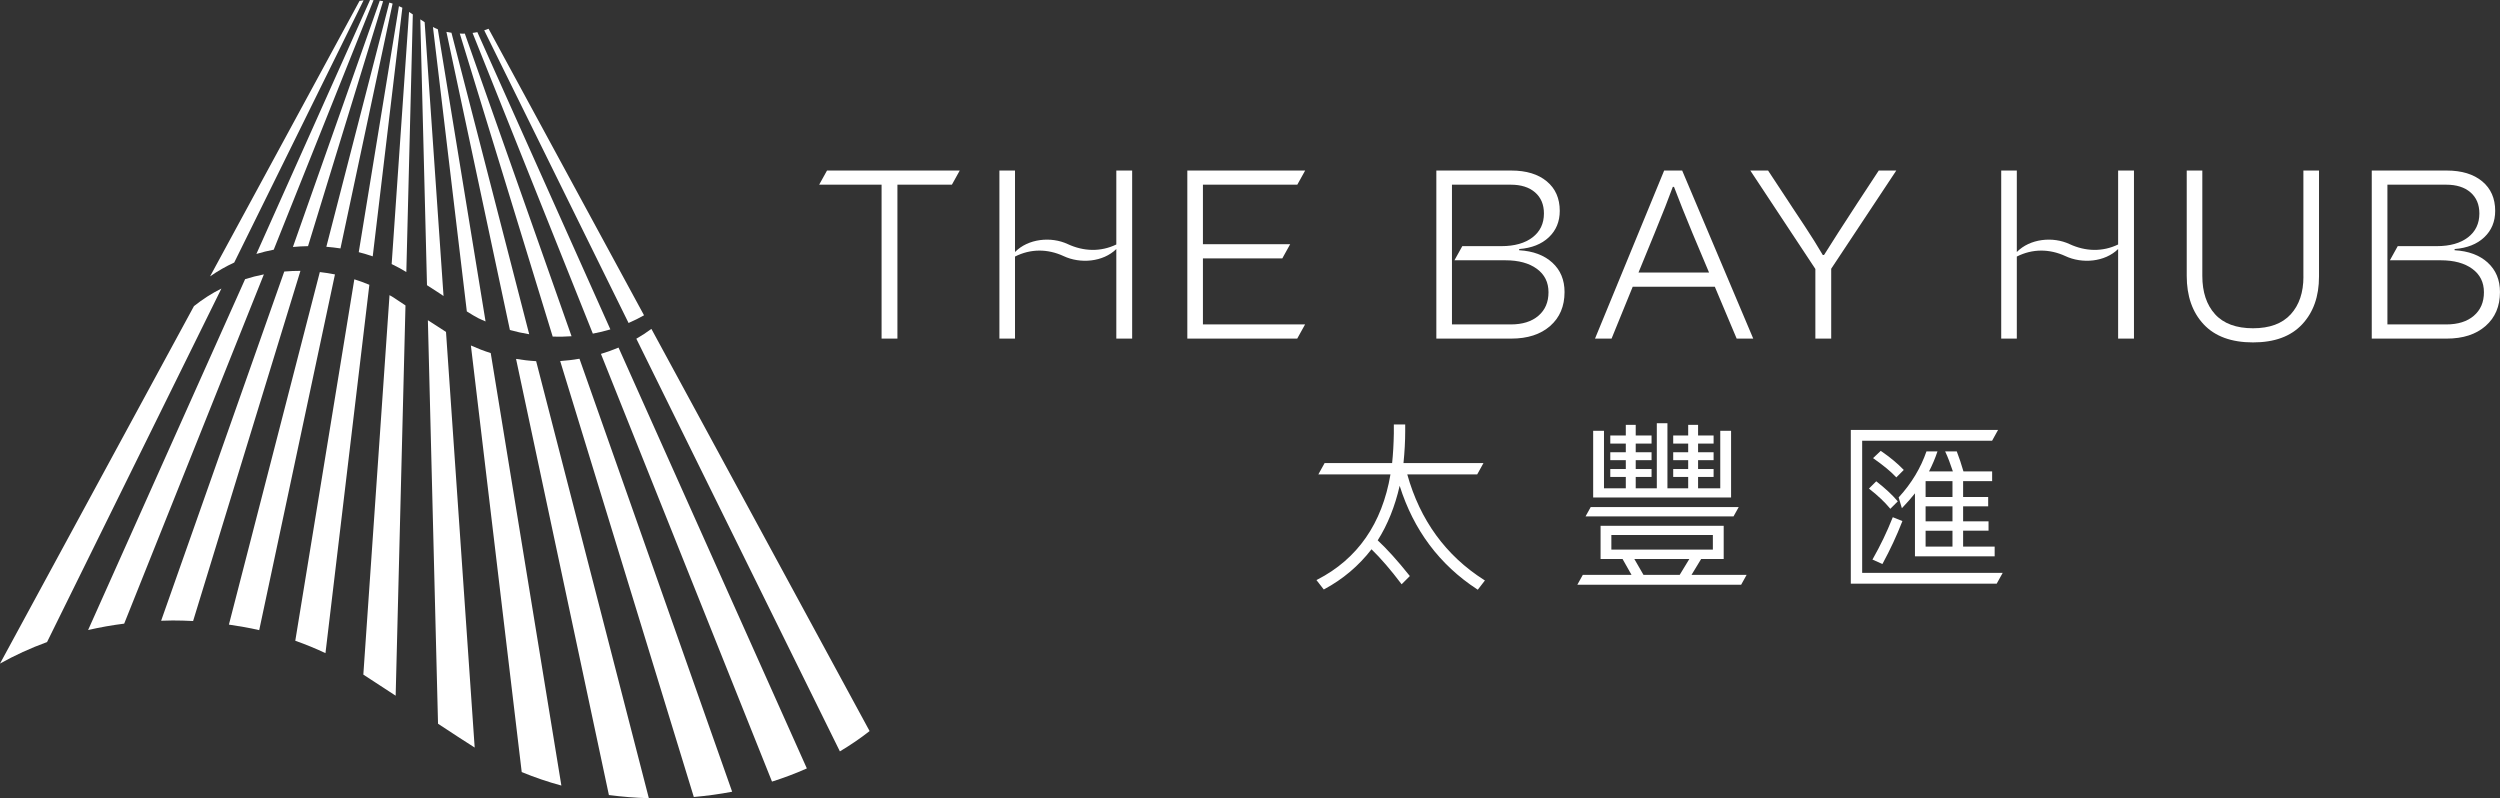 <svg xmlns="http://www.w3.org/2000/svg" id="Layer_2" data-name="Layer 2" viewBox="0 0 1445.56 461.54"><rect x="0" y="0" width="1445.56" height="461.54" fill="#333333" stroke="none"/><defs><style>      .cls-1 {        fill: #fff;        stroke-width: 0px;      }    </style></defs><g id="logo"><g><path class="cls-1" d="M196.87,143.63L227.01,2.07c-.63-.21-1.26-.4-1.9-.57l-36.41,141.19c2.74.22,5.46.53,8.17.95Z"></path><path class="cls-1" d="M210.23.19c-.79.07-1.56.21-2.33.32l-86.43,159.3c4.4-3.08,9.08-5.74,13.97-8.01L210.23.19Z"></path><path class="cls-1" d="M158.28,144.37L215.99.1c-.61-.03-1.22-.1-1.82-.1-.07,0-.14,0-.21,0l-65.71,146.83c3.29-1,6.65-1.79,10.03-2.46Z"></path><path class="cls-1" d="M178.11,142.33L221.52.7c-.64-.11-1.28-.25-1.92-.33l-50.23,142.44c2.9-.27,5.81-.44,8.73-.48Z"></path><path class="cls-1" d="M226.47,152.69c2.91,1.4,5.74,2.92,8.48,4.6l3.75-148.96c-.76-.5-1.48-.97-2.17-1.43l-10.06,145.79Z"></path><path class="cls-1" d="M215.52,148.22L232.65,4.47s-.07-.04-.09-.05c-.61-.33-1.26-.57-1.88-.86l-23.24,142.25c2.73.7,5.42,1.51,8.08,2.42Z"></path><path class="cls-1" d="M352.93,190.46L276.02,18.59c-.9.19-1.83.33-2.77.45l69.54,173.88c3.43-.63,6.8-1.47,10.14-2.45Z"></path><path class="cls-1" d="M330.48,194.42l-61.71-175c-.43.01-.84.06-1.27.06-.54,0-1.09-.07-1.64-.09l53.72,175.25c3.63.13,7.27.02,10.9-.22Z"></path><path class="cls-1" d="M256.46,171.16l-10.92-158.32c-.78-.51-1.63-1.06-2.51-1.65l3.87,153.72c3.19,2.06,5.87,3.79,5.87,3.79.98.64,2.28,1.51,3.7,2.46Z"></path><path class="cls-1" d="M372.39,182.3L282.5,16.63c-.82.33-1.66.62-2.52.9l83.47,169.23c3.06-1.3,6.03-2.82,8.94-4.45Z"></path><path class="cls-1" d="M276.58,183.99c1.37.68,2.78,1.26,4.18,1.88l-27.6-168.95c-.97-.37-1.89-.83-2.82-1.29l19.59,164.44c2.61,1.65,4.99,3.09,6.64,3.92Z"></path><path class="cls-1" d="M306,193.27l-44.96-174.34c-.97-.15-1.95-.28-2.91-.5l36.71,172.4c3.67,1,7.39,1.83,11.17,2.44Z"></path><path class="cls-1" d="M141.74,161.39l-90.8,202.91c6.78-1.56,13.75-2.8,20.87-3.7l80.77-201.95c-3.67.73-7.28,1.63-10.84,2.75Z"></path><path class="cls-1" d="M323.91,208.76l77.27,252.08c7.55-.66,14.96-1.67,22.17-3.05l-88.28-250.35c-3.69.63-7.41,1.08-11.16,1.33Z"></path><path class="cls-1" d="M112.14,177.02L0,383.71c8.49-4.77,17.58-8.95,27.2-12.45l100.82-204.41c-5.63,2.79-10.93,6.23-15.89,10.17Z"></path><path class="cls-1" d="M272.28,199.76l29.39,246.66c7.46,3.09,15.12,5.69,22.93,7.81l-40.85-250.08c-3.93-1.22-7.74-2.72-11.47-4.39Z"></path><path class="cls-1" d="M347.48,204.64l98.91,247.3c6.97-2.2,13.69-4.75,20.15-7.62l-108.89-243.34c-3.32,1.39-6.7,2.62-10.16,3.65Z"></path><path class="cls-1" d="M367.94,195.85l117.7,238.62c6.08-3.63,11.84-7.54,17.18-11.75l-126.17-232.55c-2.79,2.07-5.69,3.97-8.71,5.69Z"></path><path class="cls-1" d="M298.39,207.53l53.69,252.18c7.68,1.01,15.39,1.61,23.1,1.83l-65.17-252.7c-3.9-.22-7.78-.69-11.63-1.31Z"></path><path class="cls-1" d="M164.37,157l-71.2,201.93c2.23-.07,4.45-.16,6.7-.16,3.92,0,7.86.12,11.79.32l62.06-202.47c-3.13-.02-6.25.13-9.36.39Z"></path><path class="cls-1" d="M184.93,157.31l-52.57,203.85c5.88.85,11.73,1.86,17.52,3.2l43.8-205.69c-2.89-.57-5.8-1.03-8.74-1.36Z"></path><path class="cls-1" d="M225.23,170.67l-15.14,219.4c5.48,3.51,11.9,7.72,18.69,12.2l5.68-225.65-7.06-4.7c-.7-.45-1.45-.83-2.17-1.26Z"></path><path class="cls-1" d="M247.41,185.15l5.87,233.33c7.91,5.22,15.25,10.02,21.19,13.78l-16.58-240.34c-2.65-1.71-7.2-4.65-10.49-6.77Z"></path><path class="cls-1" d="M204.88,161.5l-34.14,209c5.94,2.09,11.76,4.47,17.45,7.16l25.38-212.99c-2.83-1.2-5.74-2.24-8.68-3.17Z"></path><polygon class="cls-1" points="1000.95 249.1 994.7 249.1 994.7 282.35 981.87 282.35 981.87 275.78 990.84 275.78 990.84 271.2 981.87 271.2 981.87 266.08 990.84 266.08 990.84 261.5 981.87 261.5 981.87 256.49 990.84 256.49 990.84 251.81 981.87 251.81 981.87 245.66 976.15 245.66 976.15 251.81 967.49 251.81 967.49 256.49 976.15 256.49 976.15 261.5 967.49 261.5 967.49 266.08 976.15 266.08 976.15 271.2 967.49 271.2 967.49 275.78 976.15 275.78 976.15 282.35 964.15 282.35 964.15 244.72 958.01 244.72 958.01 282.35 945.81 282.35 945.81 275.78 954.97 275.78 954.97 271.2 945.81 271.2 945.81 266.08 954.97 266.08 954.97 261.5 945.81 261.5 945.81 256.49 954.97 256.49 954.97 251.81 945.81 251.81 945.81 245.66 940.08 245.66 940.08 251.81 931.11 251.81 931.11 256.49 940.08 256.49 940.08 261.5 931.11 261.5 931.11 266.08 940.08 266.08 940.08 271.2 931.11 271.2 931.11 275.78 940.08 275.78 940.08 282.35 927.46 282.35 927.46 249.1 921.21 249.1 921.21 287.66 1000.95 287.66 1000.95 249.1"></polygon><path class="cls-1" d="M1088.67,325.74c4.34-8.01,8-15.87,11.18-24.03l.17-.43-5.12-2.05-.44-.17-.18.43c-3.24,8.15-6.94,15.87-11.33,23.61l-.26.45,5.76,2.58.21-.39Z"></path><path class="cls-1" d="M1096.49,276.05l4.32-4.32-.33-.33c-3.45-3.56-7.6-7-12.68-10.49l-.31-.21-4.45,4.2.47.33c5.71,4.03,9.73,7.36,12.65,10.46l.33.35Z"></path><path class="cls-1" d="M1080.68,282.51l.41.33c4.91,3.87,8.7,7.46,11.6,10.98l.33.39,4.32-4.31-.28-.33c-3.08-3.59-7.07-7.29-11.85-11.01l-.33-.26-3.84,3.83-.37.38Z"></path><path class="cls-1" d="M813.72,274.32h40.43l3.63-6.56h-46.25c.67-6.64.99-12.66.99-18.41v-3.9h-6.57v5.15c-.11,6.21-.44,11.99-.99,17.16h-39.04l-3.63,6.56h41.71c-4.82,28.43-19.06,48.9-42.29,60.83l-.51.26,4,5.14.25.31.34-.19c10.72-5.76,19.89-13.53,27.25-23.06,5.38,5.24,11.12,11.89,17.08,19.8l.33.43,4.75-4.75-.26-.33c-6.74-8.44-12.9-15.28-18.32-20.32,5.71-9,9.98-19.6,12.7-31.54,8.04,25.59,23.11,45.71,44.81,59.85l.36.24,4.12-5.35-.43-.27c-22.1-14.02-37.07-34.56-44.47-61.06Z"></path><polygon class="cls-1" points="1005.37 293.19 919.79 293.19 916.79 298.61 1002.36 298.61 1005.37 293.19"></polygon><path class="cls-1" d="M983.65,323.21h13.03v-19.17h-71.19v19.17h12.7l5.19,9.18h-28.16l-3.17,5.72h94.72l3.17-5.72h-31.86l5.57-9.18ZM931.73,317.79v-8.45h58.69v8.45h-58.69ZM971.24,332.39h-20.94l-5.3-9.18h31.82l-5.58,9.18Z"></path><polygon class="cls-1" points="1076.75 254.83 1151.88 254.83 1155.34 248.58 1070.18 248.58 1070.18 337.49 1154.54 337.49 1158.01 331.24 1076.75 331.24 1076.75 254.83"></polygon><path class="cls-1" d="M1153.36,321.67v-5.62h-18.24v-9.19h14.7v-5.41h-14.7v-8.66h14.49v-5.42h-14.49v-9.18h16.78v-5.62h-16.59c-1.15-4.04-2.46-7.9-3.87-11.58h-6.72l.12.26c1.44,3.08,2.84,6.69,4.36,11.32h-13.79c1.98-3.83,3.61-7.73,4.89-11.58h-6.37c-3.29,9.53-8.59,18.43-15.91,26.43l-.18.19,1.87,6.24.55-.58c2.47-2.56,4.82-5.26,7.01-8.02v36.42h46.07ZM1113.43,278.2h15.54v9.18h-15.54v-9.18ZM1113.43,292.79h15.54v8.66h-15.54v-8.66ZM1113.43,306.87h15.54v9.19h-15.54v-9.19Z"></path><g><polygon class="cls-1" points="473.66 106.79 509.75 106.79 509.75 195.78 518.91 195.78 518.91 106.79 550.41 106.79 554.95 98.6 478.2 98.6 473.66 106.79"></polygon><path class="cls-1" d="M645.48,141.37c-9.1,4.36-18.83,4.05-28.05-.21-9.67-4.55-22.96-3.17-30.53,4.56v-47.12h-9.02v97.18h9.02v-47.43c9.02-4.56,18.84-4.54,28.07-.28,9.66,4.56,22.82,3.48,30.51-4.06v51.77h9.16v-97.18h-9.16v42.77Z"></path><path class="cls-1" d="M1224.75,141.37c-9.1,4.36-18.83,4.05-28.05-.21-9.67-4.55-22.96-3.17-30.53,4.56v-47.12h-9.02v97.18h9.02v-47.43c9.02-4.56,18.83-4.54,28.07-.28,9.66,4.56,22.82,3.48,30.51-4.06v51.77h9.16v-97.18h-9.16v42.77Z"></path><path class="cls-1" d="M1331.9,159.96c0,9.16-2.45,16.43-7.36,21.8-4.91,5.37-12.17,8.05-21.8,8.05s-17.03-2.7-21.94-8.12c-4.9-5.41-7.36-12.8-7.36-22.15v-60.94h-9.02v60.94c0,11.67,3.26,20.99,9.78,27.98,6.53,6.98,16.04,10.47,28.53,10.47s21.86-3.47,28.39-10.41c6.52-6.94,9.79-16.15,9.79-27.63v-61.36h-9.03v61.36Z"></path><path class="cls-1" d="M962.26,98.6l-39.98,97.18h9.57l12.22-29.98h47.48l12.63,29.98h9.58l-41.09-97.18h-10.41ZM988.22,157.6h-40.81l9.44-23.05c4.63-11.29,8.1-20.12,10.41-26.51h.69c2.87,7.59,6.43,16.52,10.69,26.79l9.58,22.76Z"></path><path class="cls-1" d="M878.43,144.69v-.69c7.22-.56,12.93-2.82,17.14-6.8,4.21-3.98,6.32-9.07,6.32-15.27,0-7.22-2.5-12.91-7.5-17.07-5-4.16-11.85-6.25-20.55-6.25h-43.31v97.18h43.31c9.44,0,16.94-2.43,22.49-7.29,5.55-4.86,8.33-11.4,8.33-19.64,0-7.03-2.36-12.7-7.08-17.01-4.72-4.3-11.11-6.68-19.16-7.15ZM889.54,182.59c-3.89,3.34-9.21,5-15.96,5h-34.02v-80.8h34.02c5.92,0,10.59,1.47,14.02,4.44,3.42,2.96,5.14,7.03,5.14,12.21,0,5.83-2.2,10.44-6.59,13.81-4.4,3.37-10.39,5.07-17.98,5.07h-22.63s-4.54,8.18-4.54,8.18h29.39c7.68,0,13.77,1.65,18.25,4.93,4.49,3.29,6.74,7.79,6.74,13.54s-1.95,10.27-5.83,13.6Z"></path><path class="cls-1" d="M1074.4,116.78c-8.7,13.33-15.27,23.56-19.71,30.68h-.7c-3.14-5.37-6.62-10.92-10.41-16.66-3.8-5.73-6.16-9.3-7.08-10.68l-2.36-3.61-11.8-17.91h-10.27l37.62,56.92v40.26h9.16v-40.4l37.63-56.78h-10.14l-11.94,18.19Z"></path><polygon class="cls-1" points="750.13 106.79 754.68 98.6 686.54 98.6 686.54 195.78 750.09 195.78 754.63 187.59 695.56 187.59 695.56 149.41 741.46 149.41 746 141.22 695.56 141.22 695.56 106.79 750.13 106.79"></polygon><path class="cls-1" d="M1438.48,151.84c-4.72-4.3-11.11-6.68-19.16-7.15v-.69c7.22-.56,12.93-2.82,17.14-6.8,4.21-3.98,6.32-9.07,6.32-15.27,0-7.22-2.5-12.91-7.5-17.07-5-4.16-11.85-6.25-20.55-6.25h-43.32v97.18h43.32c9.44,0,16.94-2.43,22.49-7.29,5.55-4.86,8.33-11.4,8.33-19.64,0-7.03-2.36-12.7-7.08-17.01ZM1430.43,182.59c-3.89,3.34-9.21,5-15.96,5h-34.01v-80.8h34.01c5.92,0,10.59,1.47,14.02,4.44,3.42,2.96,5.14,7.03,5.14,12.21,0,5.83-2.2,10.44-6.59,13.81-4.4,3.37-10.39,5.07-17.98,5.07h-22.63s-4.54,8.18-4.54,8.18h29.39c7.68,0,13.77,1.65,18.25,4.93,4.49,3.29,6.74,7.79,6.74,13.54s-1.95,10.27-5.83,13.6Z"></path></g></g></g></svg>